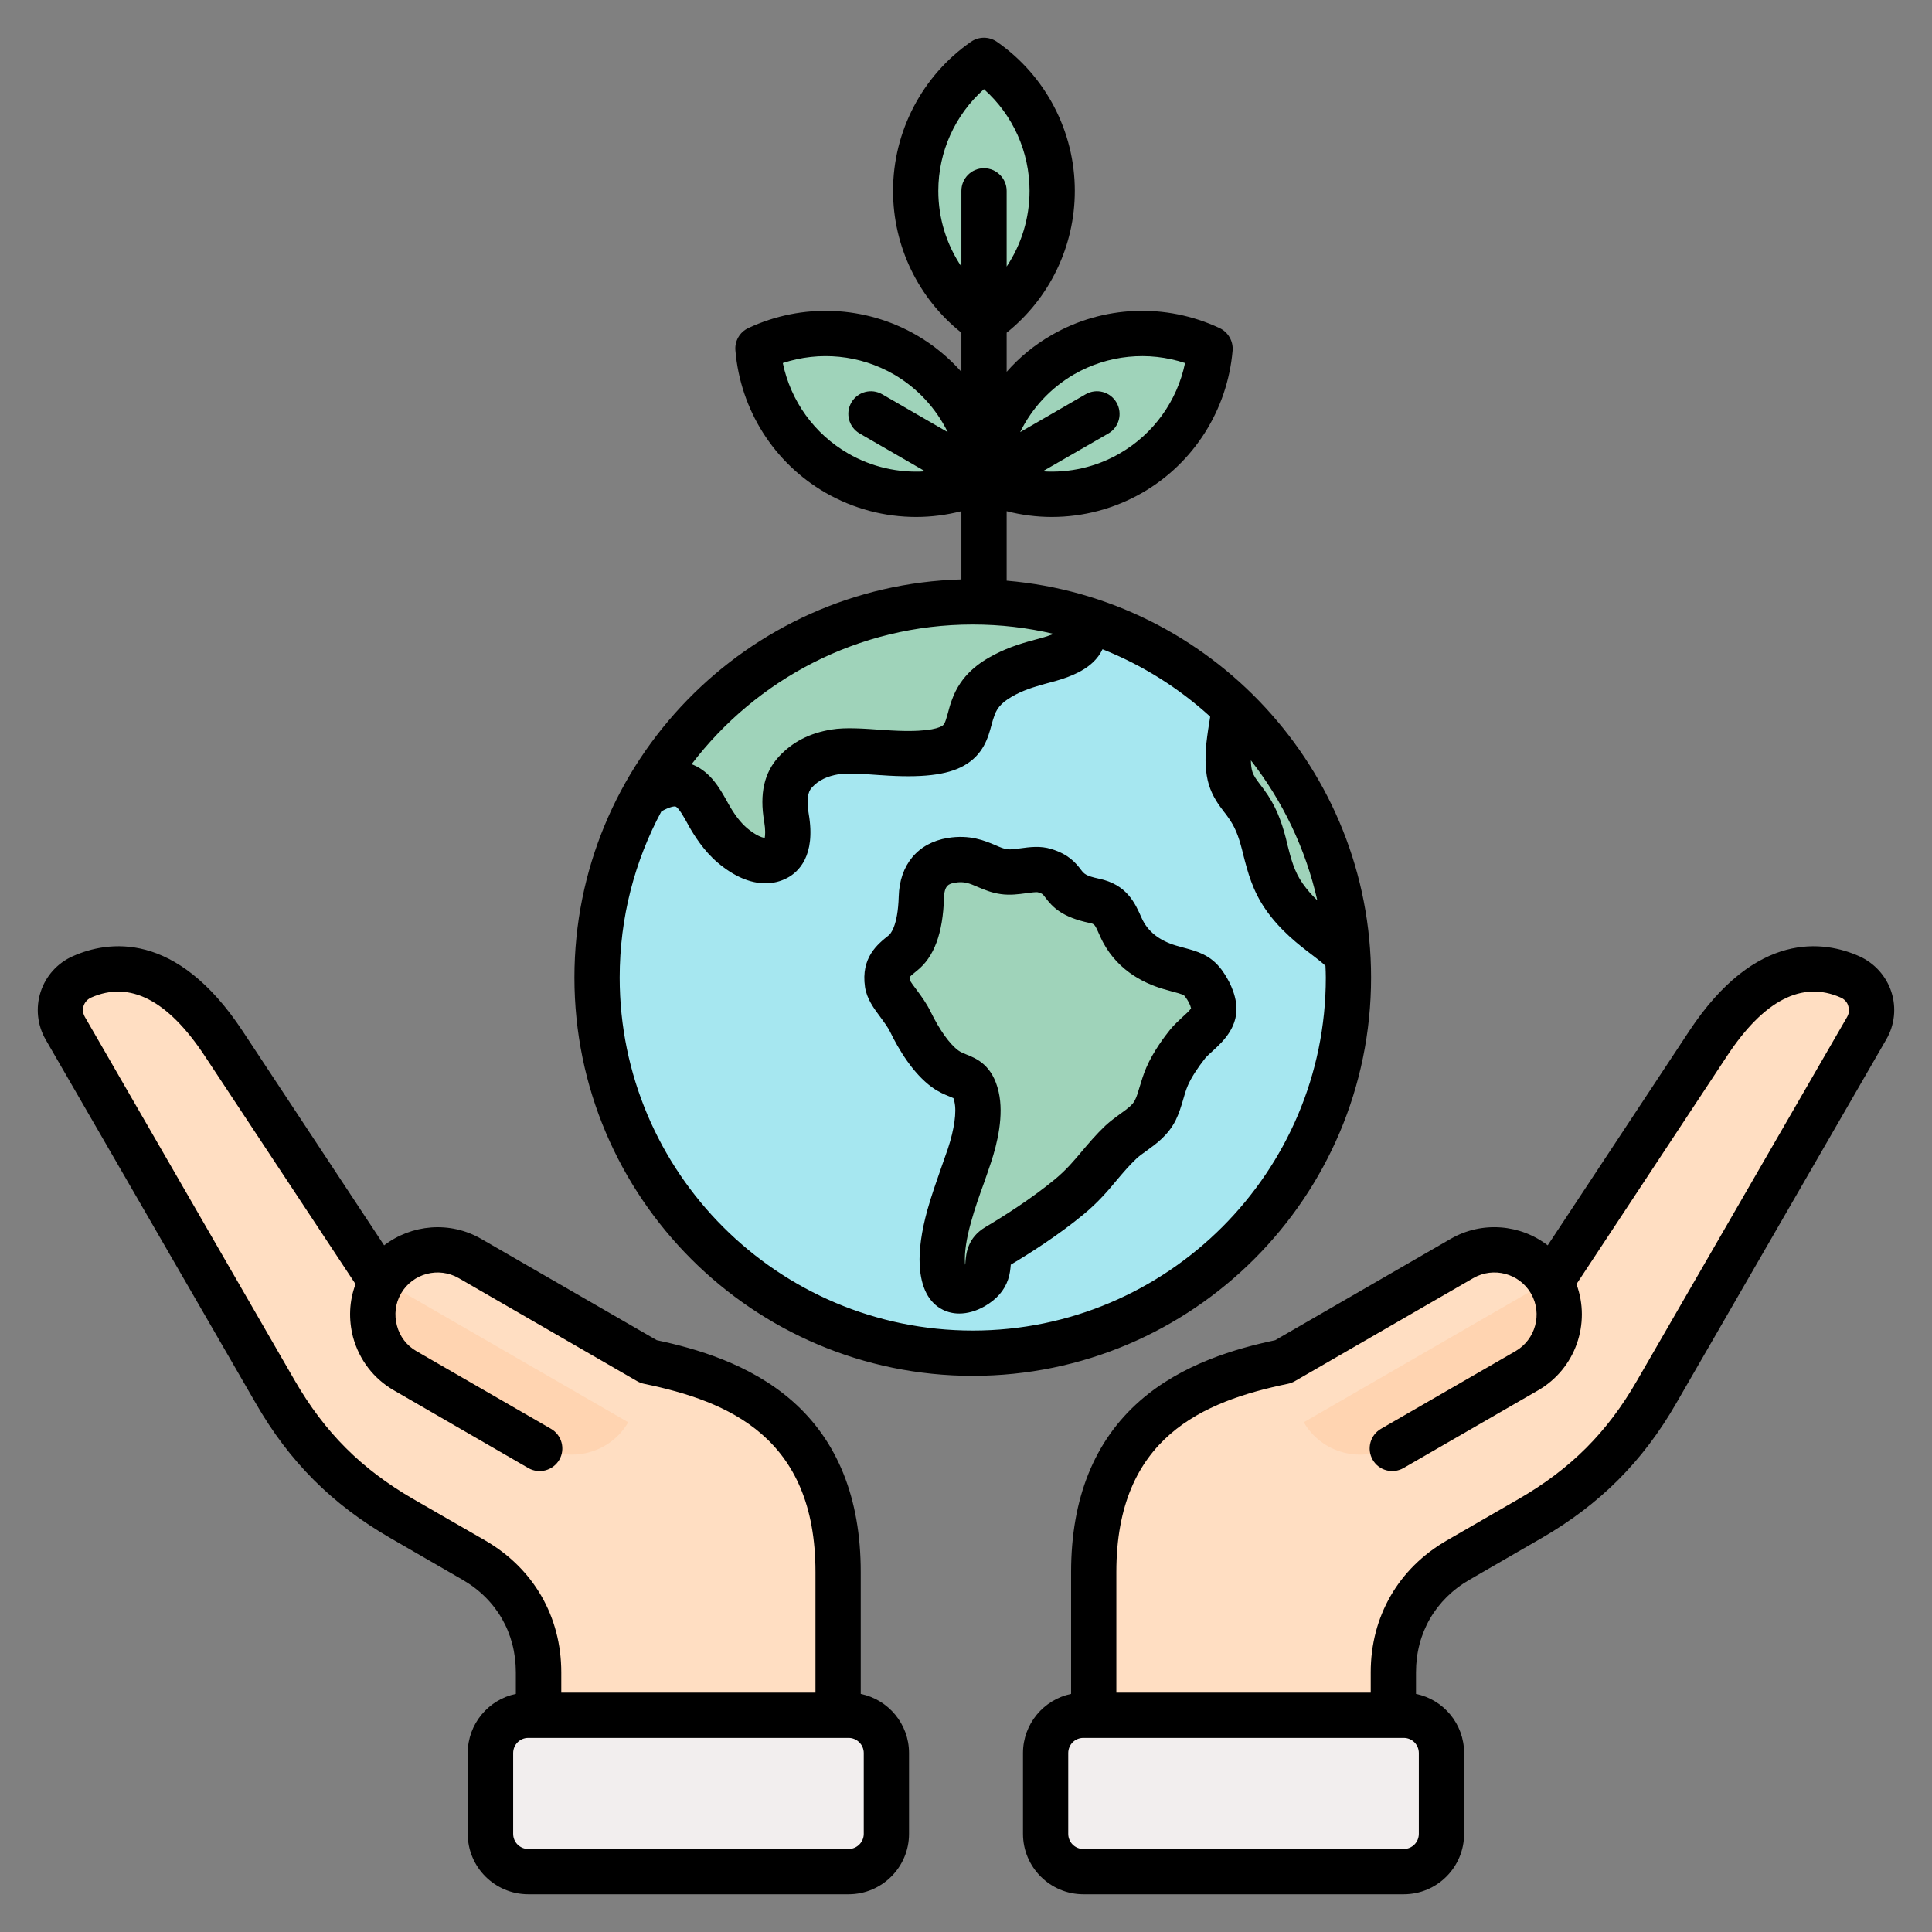 <svg id="Layer_1" enable-background="new 0 0 512 512" height="512" viewBox="0 0 512 512" width="512" xmlns="http://www.w3.org/2000/svg"><rect x="0" y="0" width="512" height="512" fill="#808080" stroke="none"/><g clip-rule="evenodd" fill-rule="evenodd"><g fill="#9fd3ba"><path d="m201.397 95.793c2.137 11.736 9.222 22.493 20.362 28.925 12.41 7.165 26.951 7.288 39.002 1.614-1.111-13.274-8.489-25.806-20.898-32.971-11.141-6.432-23.999-7.189-35.231-3.171-2.323.83-3.677 3.175-3.235 5.603z"/><path d="m320.126 95.793c-2.137 11.736-9.222 22.493-20.362 28.925-12.41 7.165-26.951 7.288-39.002 1.614 1.111-13.274 8.489-25.806 20.898-32.971 11.141-6.432 23.999-7.189 35.231-3.171 2.323.83 3.677 3.175 3.235 5.603z"/><path d="m263.996 17.842c9.096 7.719 14.869 19.233 14.869 32.096 0 14.33-7.164 26.984-18.104 34.584-10.94-7.6-18.104-20.254-18.104-34.584 0-12.864 5.773-24.378 14.869-32.096 1.881-1.596 4.589-1.596 6.47 0z"/></g><circle cx="257.784" cy="258.408" fill="#a6e7f0" r="99.555"/><path d="m310.004 255.7c-4.274-1.258-10.081-4.139-12.981-10.704-1.591-3.602-2.653-6.004-7.042-6.926-10.161-2.134-6.291-5.875-13.127-7.99-3.044-.941-7.25.769-10.77.281-4.568-.634-7.356-4.095-13.972-3.013-3.789.62-7.74 2.922-7.947 9.769-.293 9.682-2.986 13.285-4.9 14.802-2.678 2.122-4.709 3.772-4.071 8.116.425 2.898 4.143 6.114 6.072 10.077 1.829 3.758 5.096 9.481 9.203 12.479 3.73 2.724 7.009 1.459 8.36 7.458.949 4.213-.08 10.036-1.919 15.588-1.537 4.637-3.794 10.327-5.371 16.036-1.2 4.344-2.004 8.698-1.797 12.607.121 2.275.603 5.706 2.827 6.812 1.693.842 3.862.107 5.411-.787 2.147-1.24 3.057-2.519 3.477-3.774.854-2.558-.333-5.016 2.755-6.84 5.698-3.366 12.905-8.014 19.078-13.102 6.144-5.063 8.72-9.802 13.719-14.506 3.108-2.925 7.14-4.476 9.169-8.52 1.284-2.56 1.739-5.73 3.121-8.948 1.231-2.866 3.491-6.178 5.426-8.569 2.634-3.254 7.571-5.739 6.906-10.121-.333-2.194-1.526-4.454-2.711-6.031-2.074-2.759-4.649-2.937-8.916-4.194zm-76.111-56.9c-4.817-.346-9.527-.694-12.56-.193-3.845.635-7.491 2.046-10.503 5.316-2.684 2.914-3.325 6.761-2.403 12.131.935 5.449.048 9.271-2.607 10.653-3.542 1.843-7.972-.147-11.742-3.336-2.651-2.242-4.656-5.166-6.395-8.262-1.744-3.105-3.431-6.313-6.297-7.532-2.445-1.039-5.747-.631-10.673 2.525 16.995-30.566 49.617-51.248 87.07-51.248 9.655 0 18.989 1.375 27.817 3.939 2.454 3.44 1.86 5.898-.026 7.686-2.06 1.951-5.662 3.103-8.524 3.861-3.762.997-7.266 1.994-10.585 3.72-3.976 2.067-7.029 4.527-8.603 8.887-1.434 3.973-1.326 7.823-5.359 10.082-3.039 1.702-8.432 2.502-18.61 1.771zm96.268 13.372c2.554 3.489 3.716 6.716 4.792 10.831 1.197 4.577 2.14 9.32 5.362 13.941 3.514 5.04 8.054 8.399 11.55 11.074 2.981 2.282 5.202 4.067 5.379 5.974-1.148-26.294-12.495-49.94-30.182-67.082.017 1.226-.928 5.623-1.372 10.049-.396 3.954-.172 6.583.435 8.595.807 2.68 2.421 4.412 4.036 6.618z" fill="#9fd3ba"/><path d="m101.085 339.157-41.765-63.242c-14.769-22.364-28.814-21.59-37.604-17.668-5.243 2.34-7.282 8.622-4.41 13.594 19.623 33.987 36.038 62.419 55.661 96.407 8.407 14.561 18.966 25.12 33.527 33.527l19.067 11.008c10.923 6.306 17.174 17.135 17.174 29.747v31.453h79.402v-58.03c0-39.52-26.407-50.831-50.254-55.751-15.779-9.11-31.558-18.22-47.337-27.33-8.181-4.724-18.739-1.895-23.461 6.285z" fill="#ffdec2"/><path d="m143.023 383.202-35.652-20.584c-8.18-4.722-11.009-15.28-6.286-23.461l65.399 37.758c-4.724 8.181-15.281 11.01-23.461 6.287z" fill="#ffd4b1"/><path d="m142.734 453.919h79.491c7 0 12.709 5.709 12.709 12.709v16.018c0 7-5.709 12.709-12.709 12.709h-79.491c-7 0-12.709-5.709-12.709-12.709v-16.018c0-7 5.709-12.709 12.709-12.709z" fill="#f2eeee"/><path d="m410.916 339.157 41.764-63.242c14.769-22.364 28.814-21.59 37.604-17.668 5.243 2.34 7.282 8.622 4.41 13.594-19.623 33.987-36.038 62.419-55.661 96.407-8.407 14.561-18.966 25.12-33.527 33.527l-19.067 11.008c-10.923 6.306-17.175 17.135-17.175 29.747v31.453h-79.402v-58.03c0-39.52 26.407-50.831 50.254-55.751 15.779-9.11 31.558-18.22 47.337-27.33 8.182-4.724 18.74-1.895 23.463 6.285z" fill="#ffdec2"/><path d="m368.978 383.202 35.652-20.584c8.18-4.722 11.009-15.28 6.286-23.461l-65.399 37.758c4.723 8.181 15.281 11.01 23.461 6.287z" fill="#ffd4b1"/><path d="m369.266 453.919h-79.491c-7 0-12.709 5.709-12.709 12.709v16.018c0 7 5.709 12.709 12.709 12.709h79.491c7 0 12.709-5.709 12.709-12.709v-16.018c0-7-5.709-12.709-12.709-12.709z" fill="#f2eeee"/><path d="m313.345 269.56c-1.035.974-2.258 2.07-3.293 3.359-1.27 1.571-4.422 5.701-6.257 9.973-.8 1.858-1.317 3.617-1.787 5.17-.424 1.388-.753 2.587-1.223 3.462-.611 1.27-1.882 2.215-3.904 3.655-1.223.903-2.634 1.915-3.999 3.185-2.352 2.249-4.234 4.45-6.021 6.567-2.211 2.63-4.281 5.123-7.385 7.668-6.21 5.113-13.407 9.663-18.299 12.575-4.798 2.818-5.128 7.079-5.316 9.116 0 .301-.047.701-.094.903v.01c0-.184-.047-.381-.047-.593-.141-2.789.376-6.289 1.599-10.688.988-3.589 2.258-7.188 3.528-10.66.611-1.792 1.223-3.5 1.74-5.09 1.74-5.17 3.481-12.631 2.07-18.788-1.6-7.15-5.927-8.9-8.562-9.94-.847-.343-1.505-.612-2.117-1.054-2.305-1.689-4.986-5.429-7.339-10.26-1.082-2.22-2.446-4.079-3.669-5.73-.659-.87-1.647-2.169-1.882-2.738-.047-.48 0-.691-.047-.691.235-.339 1.317-1.19 1.929-1.698 4.563-3.599 6.915-9.921 7.197-19.32.094-3.321 1.27-3.758 2.917-4.031 2.446-.409 3.811.169 6.021 1.129 1.741.729 3.669 1.562 6.162 1.901 2.399.338 4.704.028 6.68-.24 1.082-.15 2.635-.362 3.105-.249 1.176.353 1.223.409 1.929 1.331 1.929 2.597 4.469 5.269 11.76 6.798 1.364.292 1.364.292 2.775 3.481 3.811 8.641 11.243 12.4 16.794 14.028.847.249 1.647.461 2.352.663 2.775.729 3.105.898 3.434 1.388.753.974 1.364 2.173 1.552 3.072-.374.576-1.503 1.626-2.303 2.336zm10.349-12.631c-2.917-3.886-6.492-4.836-9.926-5.758-.611-.169-1.317-.362-2.07-.578-4.516-1.331-7.621-3.81-9.173-7.372-1.74-3.933-3.904-8.82-11.337-10.372-3.481-.739-3.904-1.317-4.657-2.277-1.552-2.06-3.434-4.191-7.903-5.57-2.917-.913-5.739-.522-8.279-.179-1.317.169-2.634.357-3.434.235-.894-.118-1.882-.527-3.058-1.049-2.87-1.218-6.821-2.898-12.701-1.938-7.903 1.289-12.748 7.089-12.983 15.51-.235 7.993-2.258 9.968-2.634 10.279-2.964 2.352-7.432 5.89-6.303 13.694.47 3.138 2.305 5.617 4.092 8.007.941 1.289 1.929 2.611 2.54 3.829 2.258 4.681 6.068 11.041 11.055 14.691 1.787 1.322 3.481 1.999 4.704 2.493.329.136.8.32 1.035.437.047.151.188.461.282 1.011.611 2.63-.047 7.258-1.741 12.381-.517 1.51-1.082 3.128-1.693 4.826-1.223 3.514-2.634 7.48-3.763 11.492-1.553 5.678-2.211 10.429-2.023 14.526.329 6.003 2.399 9.992 6.162 11.864 1.317.659 2.823.988 4.328.988 2.211 0 4.516-.659 6.774-1.948 3.152-1.844 5.175-4.154 6.163-7.07.518-1.51.612-2.851.706-3.834 0-.028 0-.056 0-.089 5.269-3.138 12.701-7.898 19.24-13.289 3.951-3.26 6.633-6.421 8.938-9.22 1.646-1.938 3.199-3.777 5.081-5.551.753-.729 1.74-1.43 2.775-2.159 2.493-1.806 5.645-4.05 7.668-8.039.894-1.82 1.458-3.669 1.976-5.447.376-1.35.753-2.62 1.27-3.82.847-1.981 2.634-4.732 4.563-7.165.518-.598 1.27-1.308 2.117-2.056 2.634-2.423 7.009-6.473 6.068-12.744-.613-4.086-2.918-7.469-3.859-8.739zm-65.905 95.683c51.557 0 93.566-41.97 93.566-93.551 0-1.04-.047-2.079-.094-3.109-.706-.729-2.258-1.901-3.058-2.521l-.47-.358c-3.575-2.728-8.468-6.473-12.325-12.052-3.481-4.986-4.751-9.949-5.88-14.329-.141-.508-.235-1.021-.376-1.519-.941-3.613-1.835-6.083-3.857-8.811-.235-.381-.564-.748-.847-1.119-1.458-1.919-3.105-4.093-4.093-7.31-.894-2.968-1.082-6.449-.659-10.919.282-2.521.659-4.939.988-6.882 0-.08 0-.16 0-.249-8.279-7.541-17.923-13.619-28.507-17.829-.612 1.331-1.505 2.489-2.493 3.429-3.058 2.907-7.527 4.361-11.102 5.301-3.481.927-6.586 1.807-9.361 3.251-3.293 1.726-4.892 3.236-5.692 5.598-.282.739-.518 1.557-.753 2.432-.894 3.335-2.117 7.908-7.339 10.848-4.469 2.508-11.29 3.293-21.968 2.517l-.235-.009c-4.046-.287-8.656-.626-10.914-.249-3.152.532-5.363 1.59-7.103 3.462-.565.63-1.74 1.938-.894 7.061 1.929 11.177-2.775 15.439-5.739 16.987-1.788.941-3.716 1.402-5.739 1.402-4.046 0-8.373-1.848-12.654-5.48-3.716-3.161-6.209-7.169-7.762-9.907l-.235-.452c-.894-1.641-2.305-4.139-3.152-4.502-.235-.099-1.458-.019-3.764 1.28-7.056 13.134-11.055 28.121-11.055 44.04 0 51.578 41.961 93.549 93.566 93.549zm0-187.108c7.385 0 14.536.856 21.451 2.489-.894.348-2.07.757-3.716 1.2-4.046 1.058-7.95 2.188-11.807 4.191-4.093 2.107-9.079 5.401-11.478 12.17-.47 1.228-.752 2.385-1.035 3.411-.753 2.756-.988 3.1-1.646 3.476-1.223.701-4.892 1.774-15.242 1.021l-.188-.01c-5.222-.381-10.114-.729-13.783-.117-5.833.955-10.349 3.307-13.924 7.169-3.904 4.229-5.175 9.85-3.904 17.217.376 2.249.282 3.65.141 4.333-.753-.089-2.399-.673-4.704-2.611-1.693-1.463-3.34-3.561-5.033-6.619l-.235-.442c-1.929-3.439-4.328-7.72-8.938-9.681-.141-.061-.329-.108-.47-.17 17.12-22.477 44.122-37.027 74.511-37.027zm-33.023-45.334c-8.985-5.179-15.241-13.938-17.311-23.958 9.738-3.222 20.416-2.178 29.401 2.987 6.257 3.622 11.196 8.994 14.301 15.322l-17.358-10.029c-2.869-1.66-6.539-.673-8.185 2.202-1.646 2.869-.659 6.529 2.211 8.19l17.358 10.029c-7.057.46-14.161-1.121-20.417-4.743zm23.897-69.589c0-10.349 4.422-20.139 12.09-26.95 7.668 6.811 12.089 16.601 12.089 26.95 0 7.24-2.164 14.202-6.068 20.059v-20.059c0-3.312-2.729-6.003-6.021-6.003-3.293 0-5.974 2.691-5.974 6.003v20.059c-3.952-5.857-6.116-12.819-6.116-20.059zm35.986 48.618c8.985-5.165 19.664-6.209 29.401-2.987-2.07 10.02-8.327 18.779-17.311 23.958-6.256 3.622-13.36 5.203-20.416 4.742l17.405-10.029c2.87-1.66 3.81-5.32 2.164-8.19-1.646-2.874-5.316-3.862-8.185-2.202l-17.358 10.029c3.105-6.327 8.044-11.699 14.3-15.321zm64.448 139.393c-1.411-1.322-2.681-2.771-3.857-4.431-2.258-3.199-3.105-6.548-4.093-10.429-.141-.531-.235-1.073-.376-1.599-1.223-4.662-2.682-8.632-5.786-12.861-.329-.452-.659-.88-.988-1.312-1.176-1.548-1.788-2.409-2.117-3.486-.235-.781-.376-1.773-.376-2.964 8.372 10.73 14.488 23.342 17.593 37.082zm14.253 20.468c0-55.18-42.573-100.599-96.576-105.171v-18.417c3.904 1.007 7.95 1.529 11.948 1.529 8.327 0 16.606-2.16 24.038-6.44 13.642-7.87 22.533-21.95 23.897-37.671.188-2.488-1.176-4.859-3.434-5.932-14.3-6.708-30.953-6.017-44.548 1.853-4.563 2.611-8.562 5.918-11.902 9.728v-10.367c11.384-9.103 18.064-22.919 18.064-37.591 0-15.74-7.715-30.511-20.651-39.51-2.07-1.43-4.798-1.43-6.868 0-12.937 8.999-20.651 23.77-20.651 39.51 0 14.672 6.68 28.488 18.111 37.591v10.368c-3.387-3.81-7.386-7.118-11.902-9.728-13.642-7.87-30.295-8.562-44.595-1.853-2.258 1.072-3.622 3.443-3.387 5.932 1.317 15.721 10.208 29.801 23.85 37.671 7.433 4.281 15.712 6.44 24.038 6.44 4.046 0 8.044-.522 11.996-1.529v18.078c-56.827 1.599-102.551 48.312-102.551 105.51 0 58.2 47.371 105.552 105.561 105.552 58.191-.001 105.562-47.353 105.562-105.553zm-134.445 226.943c0 2.206-1.835 3.999-3.999 3.999h-84.91c-2.211 0-3.999-1.792-3.999-3.999v-21.441c0-2.202 1.788-3.999 3.999-3.999h84.91c2.164 0 3.999 1.797 3.999 3.999zm-100.339-77.774-19.099-10.998c-13.689-7.94-23.38-17.598-31.33-31.339l-55.65-96.402c-.705-1.237-.517-2.366-.329-2.94.188-.56.705-1.6 1.976-2.178 10.255-4.549 20.369.658 30.154 15.5l39.938 60.439c-1.693 4.478-1.882 9.352-.659 14.07 1.646 6.003 5.457 10.989 10.82 14.08l35.611 20.581c2.869 1.66 6.539.682 8.232-2.192 1.646-2.87.658-6.539-2.211-8.199l-35.658-20.581c-2.587-1.477-4.422-3.895-5.175-6.788-.753-2.86-.423-5.838 1.035-8.378.047-.061.094-.122.094-.179 3.105-5.273 9.926-7.075 15.242-4.012l47.324 27.331c.564.32 1.176.551 1.788.677 22.486 4.643 45.442 14.202 45.442 49.883v31.96h-67.364v-5.382c-.001-14.81-7.386-27.553-20.181-34.953zm99.54 40.672c7.291 1.501 12.795 7.95 12.795 15.66v21.441c0 8.816-7.198 15.999-15.994 15.999h-84.91c-8.844 0-16.041-7.183-16.041-15.999v-21.441c0-7.71 5.504-14.16 12.748-15.66v-5.72c0-10.41-5.127-19.348-14.159-24.551l-19.052-11.008c-15.477-8.919-26.814-20.27-35.705-35.733l-55.697-96.398c-2.211-3.843-2.681-8.449-1.317-12.64s4.422-7.63 8.514-9.441c9.22-4.107 27.331-7 45.019 19.842l37.492 56.779c7.244-5.542 17.405-6.529 25.732-1.712l46.524 26.851c10.161 2.159 24.603 6.21 35.846 16.06 12.09 10.589 18.205 25.849 18.205 45.372zm261.41-179.412c.706-1.237.47-2.366.282-2.931-.141-.569-.659-1.609-1.976-2.188-10.208-4.549-20.369.658-30.154 15.5l-39.891 60.448c3.858 10.401-.235 22.411-10.161 28.14l-35.658 20.581c-2.869 1.66-6.539.682-8.185-2.192-1.646-2.87-.658-6.539 2.211-8.199l35.658-20.581c5.269-3.067 7.15-9.846 4.14-15.176-.047-.052-.094-.113-.094-.169-3.105-5.273-9.926-7.075-15.242-4.012l-47.324 27.331c-.564.32-1.176.551-1.788.677-22.486 4.643-45.489 14.202-45.489 49.883v31.96h67.411v-5.382c0-14.809 7.338-27.552 20.181-34.952l19.052-10.998c13.736-7.94 23.427-17.598 31.33-31.339zm-113.512 216.514c0 2.206-1.788 3.999-3.999 3.999h-84.91c-2.211 0-3.999-1.792-3.999-3.999v-21.441c0-2.202 1.788-3.999 3.999-3.999h84.91c2.211 0 3.999 1.797 3.999 3.999zm125.225-223.151c-1.364-4.191-4.469-7.63-8.514-9.441-9.22-4.107-27.331-7-45.066 19.842l-37.492 56.779c-7.197-5.551-17.358-6.539-25.732-1.712l-46.477 26.851c-10.208 2.159-24.603 6.21-35.845 16.06-12.09 10.589-18.252 25.849-18.252 45.372v32.299c-7.244 1.501-12.748 7.95-12.748 15.66v21.441c0 8.816 7.197 15.999 15.994 15.999h84.91c8.844 0 15.994-7.183 15.994-15.999v-21.441c0-7.71-5.457-14.16-12.748-15.66v-5.72c0-10.41 5.174-19.348 14.206-24.551l19.052-11.008c15.43-8.919 26.814-20.27 35.705-35.733l55.65-96.398c2.257-3.844 2.727-8.449 1.363-12.64z"/></g></svg>